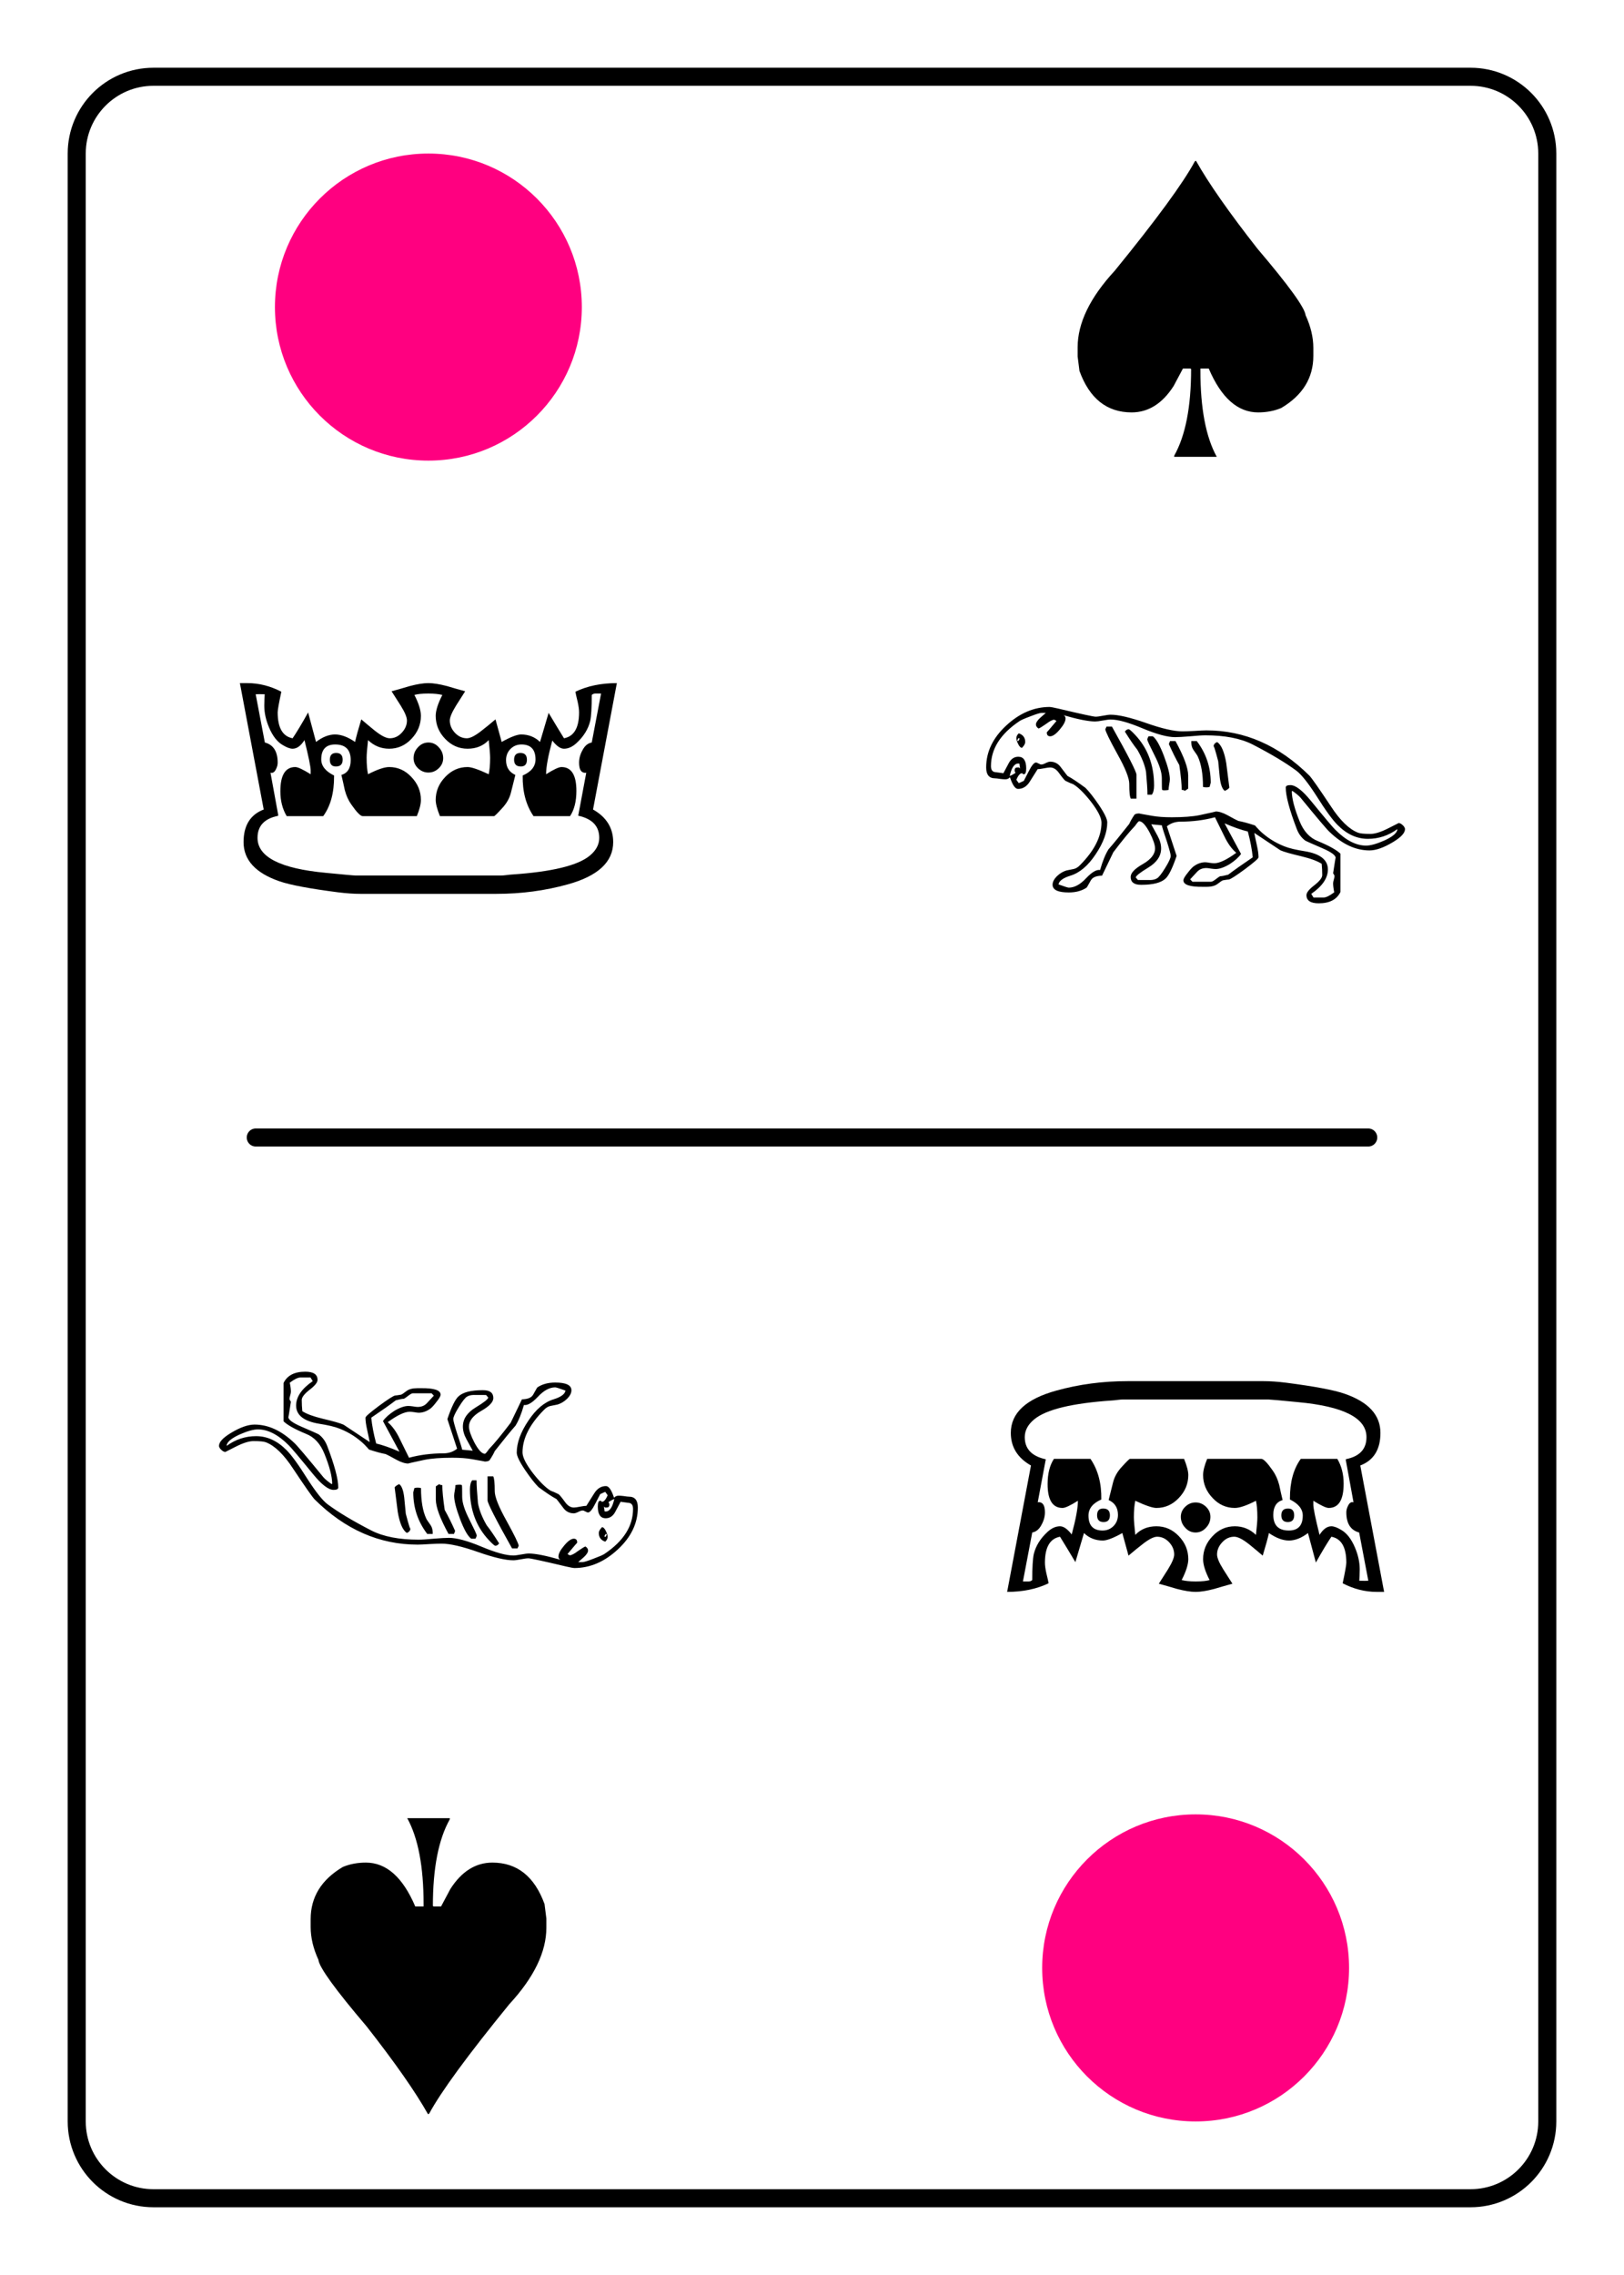 <?xml version="1.0" encoding="UTF-8"?>
<svg xmlns="http://www.w3.org/2000/svg" xmlns:xlink="http://www.w3.org/1999/xlink" width="180pt" height="252pt" viewBox="0 0 180 252" version="1.1">
<defs>
<g>
<symbol overflow="visible" id="glyph0-0">
<path style="stroke:none;" d="M 2.234 7.953 L 2.234 -31.734 L 24.734 -31.734 L 24.734 7.953 Z M 4.766 5.453 L 22.234 5.453 L 22.234 -29.203 L 4.766 -29.203 Z M 4.766 5.453 "/>
</symbol>
<symbol overflow="visible" id="glyph0-1">
<path style="stroke:none;" d="M 20.219 -32.781 C 21.594 -30.332 23.863 -27.086 27.031 -23.047 C 30.5 -18.973 32.273 -16.52 32.359 -15.688 C 32.93 -14.445 33.219 -13.238 33.219 -12.062 L 33.219 -11.188 C 33.219 -8.738 32.031 -6.812 29.656 -5.406 C 28.883 -5.082 28.031 -4.922 27.094 -4.922 C 24.832 -4.922 23.008 -6.539 21.625 -9.781 L 20.703 -9.781 L 20.703 -9.516 C 20.703 -5.367 21.305 -2.195 22.516 0 L 17.797 0 L 17.797 -0.125 C 19.047 -2.344 19.672 -5.539 19.672 -9.719 L 19.594 -9.781 L 18.766 -9.781 L 17.734 -7.844 C 16.484 -5.895 14.93 -4.922 13.078 -4.922 C 10.336 -4.922 8.41 -6.453 7.297 -9.516 L 7.094 -11.125 L 7.094 -12.125 C 7.094 -14.812 8.461 -17.641 11.203 -20.609 C 15.816 -26.266 18.773 -30.301 20.078 -32.719 L 20.156 -32.781 Z M 20.219 -32.781 "/>
</symbol>
<symbol overflow="visible" id="glyph1-0">
<path style="stroke:none;" d="M 25.688 8.156 L 1.641 8.156 L 1.641 -33.938 L 25.688 -33.938 Z M 24.047 6.516 L 24.047 -32.297 L 3.281 -32.297 L 3.281 6.516 Z M 21.953 -21.281 C 21.953 -17.383 19.375 -14.395 14.219 -12.312 L 13.531 -6.891 L 11.359 -6.891 L 10.406 -13.969 C 14.938 -14.781 17.203 -16.945 17.203 -20.469 C 17.203 -24.332 13.27 -26.266 5.406 -26.266 L 6.109 -29.656 C 16.672 -29.656 21.953 -26.863 21.953 -21.281 Z M 15.828 0.359 C 15.828 1.422 15.492 2.285 14.828 2.953 C 14.16 3.629 13.289 3.969 12.219 3.969 C 11.32 3.969 10.594 3.656 10.031 3.031 C 9.469 2.414 9.188 1.648 9.188 0.734 C 9.188 -0.316 9.531 -1.164 10.219 -1.812 C 10.906 -2.469 11.781 -2.797 12.844 -2.797 C 13.75 -2.797 14.473 -2.5 15.016 -1.906 C 15.555 -1.312 15.828 -0.555 15.828 0.359 Z M 15.828 0.359 "/>
</symbol>
<symbol overflow="visible" id="glyph1-1">
<path style="stroke:none;" d="M 43.594 -25.094 L 40.953 -11.094 C 42.441 -10.25 43.188 -9.047 43.188 -7.484 C 43.188 -5.285 41.504 -3.723 38.141 -2.797 C 35.617 -2.098 32.988 -1.75 30.25 -1.75 L 15.156 -1.75 C 14.445 -1.75 13.625 -1.805 12.688 -1.922 C 9.539 -2.328 7.379 -2.734 6.203 -3.141 C 3.547 -4.055 2.219 -5.504 2.219 -7.484 C 2.219 -9.316 2.961 -10.52 4.453 -11.094 L 1.812 -25.094 L 2.641 -25.094 C 3.93 -25.094 5.188 -24.773 6.406 -24.141 C 6.133 -22.867 6 -22.109 6 -21.859 C 6 -20.148 6.551 -19.191 7.656 -18.984 C 8.113 -19.66 8.688 -20.613 9.375 -21.844 L 10.25 -18.578 C 10.977 -19.129 11.68 -19.406 12.359 -19.406 C 13.035 -19.406 13.773 -19.129 14.578 -18.578 C 14.703 -19.141 14.93 -19.973 15.266 -21.078 C 15.766 -20.648 16.266 -20.234 16.766 -19.828 C 17.473 -19.266 18.023 -18.984 18.422 -18.984 C 18.93 -18.984 19.375 -19.188 19.75 -19.594 C 20.133 -20 20.328 -20.453 20.328 -20.953 C 20.328 -21.316 20.098 -21.863 19.641 -22.594 C 19.305 -23.125 18.969 -23.656 18.625 -24.188 C 19.301 -24.375 19.973 -24.566 20.641 -24.766 C 21.461 -24.984 22.148 -25.094 22.703 -25.094 C 23.242 -25.094 23.93 -24.984 24.766 -24.766 C 25.43 -24.566 26.102 -24.375 26.781 -24.188 C 26.438 -23.656 26.098 -23.125 25.766 -22.594 C 25.305 -21.844 25.078 -21.297 25.078 -20.953 C 25.078 -20.453 25.266 -20 25.641 -19.594 C 26.023 -19.188 26.469 -18.984 26.969 -18.984 C 27.352 -18.984 27.898 -19.266 28.609 -19.828 C 29.129 -20.234 29.641 -20.648 30.141 -21.078 L 30.828 -18.578 C 31.816 -19.129 32.535 -19.406 32.984 -19.406 C 33.805 -19.406 34.504 -19.129 35.078 -18.578 C 35.285 -19.285 35.602 -20.359 36.031 -21.797 C 36.613 -20.816 37.18 -19.879 37.734 -18.984 C 38.848 -19.191 39.406 -20.148 39.406 -21.859 C 39.406 -22.172 39.352 -22.555 39.25 -23.016 C 39.102 -23.617 39.02 -23.992 39 -24.141 C 40.312 -24.773 41.844 -25.094 43.594 -25.094 Z M 41.844 -23.938 L 41.203 -23.938 C 41.047 -23.938 40.914 -23.883 40.812 -23.781 C 40.812 -22.383 40.754 -21.426 40.641 -20.906 C 40.422 -20.008 39.922 -19.195 39.141 -18.469 C 38.68 -18.039 38.211 -17.828 37.734 -17.828 C 37.336 -17.828 36.906 -18.129 36.438 -18.734 C 35.977 -17.035 35.75 -15.789 35.75 -15 C 36.594 -15.531 37.16 -15.797 37.453 -15.797 C 38.555 -15.797 39.109 -14.914 39.109 -13.156 C 39.109 -12 38.875 -11.066 38.406 -10.359 L 34.359 -10.359 C 33.523 -11.578 33.125 -13.078 33.156 -14.859 C 34.102 -15.273 34.578 -15.867 34.578 -16.641 C 34.578 -17.742 34.055 -18.297 33.016 -18.297 C 32.535 -18.297 32.129 -18.129 31.797 -17.797 C 31.473 -17.461 31.312 -17.051 31.312 -16.562 C 31.312 -15.781 31.656 -15.234 32.344 -14.922 C 32.188 -14.273 32.023 -13.629 31.859 -12.984 C 31.703 -12.348 31.375 -11.766 30.875 -11.234 C 30.344 -10.648 30.047 -10.359 29.984 -10.359 L 23.984 -10.359 C 23.672 -11.129 23.516 -11.727 23.516 -12.156 C 23.516 -13.113 23.863 -13.957 24.562 -14.688 C 25.258 -15.426 26.086 -15.797 27.047 -15.797 C 27.473 -15.797 28.254 -15.531 29.391 -15 C 29.492 -15.469 29.547 -16.07 29.547 -16.812 C 29.547 -17.176 29.492 -17.832 29.391 -18.781 C 28.785 -18.145 28.004 -17.828 27.047 -17.828 C 26.086 -17.828 25.258 -18.191 24.562 -18.922 C 23.863 -19.648 23.516 -20.5 23.516 -21.469 C 23.516 -22.051 23.758 -22.82 24.25 -23.781 C 23.883 -23.883 23.367 -23.938 22.703 -23.938 C 21.973 -23.938 21.457 -23.883 21.156 -23.781 C 21.633 -22.852 21.875 -22.082 21.875 -21.469 C 21.875 -20.5 21.523 -19.648 20.828 -18.922 C 20.141 -18.191 19.316 -17.828 18.359 -17.828 C 17.461 -17.828 16.68 -18.145 16.016 -18.781 C 15.91 -17.832 15.859 -17.191 15.859 -16.859 C 15.859 -16.078 15.91 -15.457 16.016 -15 C 17.047 -15.531 17.828 -15.797 18.359 -15.797 C 19.316 -15.797 20.141 -15.426 20.828 -14.688 C 21.523 -13.957 21.875 -13.113 21.875 -12.156 C 21.875 -11.688 21.723 -11.086 21.422 -10.359 L 15.422 -10.359 C 15.18 -10.359 14.758 -10.789 14.156 -11.656 C 13.844 -12.094 13.602 -12.625 13.438 -13.25 C 13.32 -13.812 13.195 -14.367 13.062 -14.922 C 13.75 -15.129 14.094 -15.676 14.094 -16.562 C 14.094 -17.719 13.52 -18.297 12.375 -18.297 C 11.344 -18.297 10.828 -17.742 10.828 -16.641 C 10.828 -15.922 11.301 -15.328 12.25 -14.859 L 12.25 -14.766 C 12.258 -12.941 11.859 -11.473 11.047 -10.359 L 7 -10.359 C 6.531 -11.148 6.297 -12.066 6.297 -13.109 C 6.297 -14.898 6.848 -15.797 7.953 -15.797 C 8.234 -15.797 8.801 -15.531 9.656 -15 L 9.656 -15.438 C 9.656 -15.832 9.426 -16.945 8.969 -18.781 C 8.57 -18.145 8.133 -17.828 7.656 -17.828 C 7.363 -17.828 6.988 -17.969 6.531 -18.25 C 5.938 -18.602 5.441 -19.242 5.047 -20.172 C 4.691 -21.004 4.516 -21.812 4.516 -22.594 C 4.516 -22.738 4.52 -22.953 4.531 -23.234 C 4.551 -23.516 4.562 -23.723 4.562 -23.859 C 4.039 -23.867 3.867 -23.875 4.047 -23.875 C 3.898 -23.875 3.738 -23.867 3.562 -23.859 L 4.578 -18.516 C 5.523 -18.266 6 -17.52 6 -16.281 C 6 -16.031 5.93 -15.781 5.797 -15.531 C 5.641 -15.219 5.441 -15.098 5.203 -15.172 C 5.773 -12.066 6.062 -10.5 6.062 -10.469 C 6.062 -10.426 6.051 -10.398 6.031 -10.391 C 4.52 -10.086 3.766 -9.273 3.766 -7.953 C 3.766 -5.836 6.289 -4.547 11.344 -4.078 C 13.363 -3.879 14.469 -3.781 14.656 -3.781 L 30.734 -3.781 C 30.891 -3.781 31.094 -3.797 31.344 -3.828 C 31.664 -3.867 31.867 -3.891 31.953 -3.891 C 36.398 -4.191 39.281 -4.891 40.594 -5.984 C 41.289 -6.555 41.641 -7.211 41.641 -7.953 C 41.641 -9.254 40.863 -10.07 39.312 -10.406 L 40.203 -15.172 C 40.148 -15.16 40.113 -15.156 40.094 -15.156 C 39.633 -15.156 39.406 -15.531 39.406 -16.281 C 39.406 -16.75 39.531 -17.207 39.781 -17.656 C 40.039 -18.156 40.383 -18.441 40.812 -18.516 Z M 33.625 -16.609 C 33.625 -16.109 33.398 -15.859 32.953 -15.859 C 32.453 -15.859 32.203 -16.109 32.203 -16.609 C 32.203 -17.109 32.438 -17.359 32.906 -17.359 C 33.383 -17.359 33.625 -17.109 33.625 -16.609 Z M 24.344 -16.781 C 24.344 -16.344 24.176 -15.969 23.844 -15.656 C 23.52 -15.344 23.141 -15.188 22.703 -15.188 C 22.273 -15.188 21.895 -15.344 21.562 -15.656 C 21.227 -15.977 21.062 -16.352 21.062 -16.781 C 21.062 -17.238 21.223 -17.641 21.547 -17.984 C 21.867 -18.336 22.254 -18.516 22.703 -18.516 C 23.16 -18.516 23.547 -18.336 23.859 -17.984 C 24.18 -17.641 24.344 -17.238 24.344 -16.781 Z M 13.203 -16.609 C 13.203 -16.109 12.953 -15.859 12.453 -15.859 C 12.004 -15.859 11.781 -16.109 11.781 -16.609 C 11.781 -17.109 12.016 -17.359 12.484 -17.359 C 12.961 -17.359 13.203 -17.109 13.203 -16.609 Z M 13.203 -16.609 "/>
</symbol>
<symbol overflow="visible" id="glyph1-2">
<path style="stroke:none;" d="M 48.234 -8.922 C 48.234 -8.492 47.789 -8.016 46.906 -7.484 C 45.883 -6.867 45.016 -6.562 44.297 -6.562 C 42.773 -6.562 41.305 -7.238 39.891 -8.594 C 39.617 -8.832 38.535 -10.109 36.641 -12.422 C 36.441 -12.641 36.145 -12.883 35.75 -13.156 L 35.688 -13.109 C 35.695 -12.297 35.988 -11.18 36.562 -9.766 C 37.008 -8.672 37.68 -7.945 38.578 -7.594 C 39.816 -7.082 40.648 -6.617 41.078 -6.203 L 41.078 -1.953 C 40.672 -1.117 39.867 -0.703 38.672 -0.703 C 37.766 -0.703 37.312 -1.004 37.312 -1.609 C 37.312 -1.891 37.602 -2.254 38.188 -2.703 C 38.77 -3.16 39.062 -3.535 39.062 -3.828 C 39.062 -4.254 39.039 -4.672 39 -5.078 C 38.539 -5.379 37.797 -5.656 36.766 -5.906 C 35.566 -6.188 34.785 -6.41 34.422 -6.578 C 34.422 -6.578 33.457 -7.219 31.531 -8.5 C 31.562 -8.312 31.656 -7.863 31.812 -7.156 C 31.938 -6.594 32 -6.141 32 -5.797 C 32 -5.672 31.504 -5.238 30.516 -4.5 C 29.523 -3.77 28.926 -3.383 28.719 -3.344 C 28.57 -3.332 28.352 -3.301 28.062 -3.25 C 27.988 -3.238 27.789 -3.109 27.469 -2.859 C 27.195 -2.641 26.789 -2.531 26.25 -2.531 L 25.875 -2.531 C 24.406 -2.508 23.672 -2.75 23.672 -3.25 C 23.672 -3.414 23.844 -3.707 24.188 -4.125 C 24.477 -4.508 24.723 -4.758 24.922 -4.875 C 25.305 -5.125 25.703 -5.25 26.109 -5.25 C 26.211 -5.25 26.375 -5.227 26.594 -5.188 C 26.82 -5.156 26.988 -5.141 27.094 -5.141 C 27.664 -5.141 28.477 -5.523 29.531 -6.297 C 29.02 -6.734 28.57 -7.359 28.188 -8.172 C 27.531 -9.516 27.191 -10.203 27.172 -10.234 C 25.953 -9.91 24.691 -9.75 23.391 -9.75 C 22.785 -9.75 22.27 -9.578 21.844 -9.234 L 22.922 -5.953 C 22.461 -4.598 22.051 -3.758 21.688 -3.438 C 21.195 -2.977 20.297 -2.75 18.984 -2.75 C 18.211 -2.75 17.828 -3.039 17.828 -3.625 C 17.828 -4.062 18.273 -4.535 19.172 -5.047 C 20.078 -5.566 20.531 -6.145 20.531 -6.781 C 20.531 -7.176 20.332 -7.758 19.938 -8.531 C 19.488 -9.375 19.098 -9.797 18.766 -9.797 C 18.703 -9.797 18.551 -9.625 18.312 -9.281 C 17.727 -8.676 16.926 -7.703 15.906 -6.359 C 15.633 -5.785 15.219 -4.922 14.656 -3.766 C 14.008 -3.754 13.594 -3.578 13.406 -3.234 C 13.133 -2.734 12.977 -2.469 12.938 -2.438 C 12.406 -2.082 11.75 -1.906 10.969 -1.906 C 9.77 -1.906 9.172 -2.191 9.172 -2.766 C 9.172 -3.086 9.352 -3.422 9.719 -3.766 C 10.031 -4.047 10.363 -4.238 10.719 -4.344 C 10.988 -4.395 11.25 -4.445 11.5 -4.5 C 11.75 -4.551 11.988 -4.695 12.219 -4.938 C 13.801 -6.531 14.594 -8.098 14.594 -9.641 C 14.594 -10.18 14.195 -10.961 13.406 -11.984 C 12.676 -12.91 12.031 -13.547 11.469 -13.891 C 11.258 -13.961 10.973 -14.086 10.609 -14.266 C 10.492 -14.336 10.242 -14.641 9.859 -15.172 C 9.578 -15.555 9.258 -15.75 8.906 -15.75 C 8.758 -15.75 8.531 -15.719 8.219 -15.656 C 7.906 -15.594 7.672 -15.562 7.516 -15.562 C 7.234 -15.113 6.941 -14.648 6.641 -14.172 C 6.305 -13.641 5.875 -13.375 5.344 -13.375 C 5.031 -13.375 4.734 -13.801 4.453 -14.656 C 4.43 -14.645 4.414 -14.633 4.406 -14.625 C 4.289 -14.5 4.129 -14.438 3.922 -14.438 C 3.785 -14.438 3.594 -14.453 3.344 -14.484 C 3.102 -14.523 2.922 -14.547 2.797 -14.547 C 2.141 -14.547 1.812 -14.945 1.812 -15.75 C 1.812 -17.477 2.551 -19.023 4.031 -20.391 C 5.508 -21.766 7.117 -22.453 8.859 -22.453 C 8.961 -22.453 9.266 -22.395 9.766 -22.281 C 12.316 -21.676 13.707 -21.375 13.938 -21.375 C 14.125 -21.375 14.398 -21.41 14.766 -21.484 C 15.141 -21.555 15.422 -21.594 15.609 -21.594 C 16.484 -21.594 17.797 -21.285 19.547 -20.672 C 21.297 -20.055 22.633 -19.75 23.562 -19.75 C 23.863 -19.75 24.305 -19.766 24.891 -19.797 C 25.484 -19.836 25.926 -19.859 26.219 -19.859 C 30.457 -19.859 34.258 -18.191 37.625 -14.859 C 37.875 -14.609 38.672 -13.473 40.016 -11.453 C 41.035 -9.891 42.035 -8.914 43.016 -8.531 C 43.234 -8.438 43.695 -8.391 44.406 -8.391 C 44.895 -8.391 45.535 -8.586 46.328 -8.984 C 47.129 -9.391 47.531 -9.594 47.531 -9.594 C 47.664 -9.594 47.816 -9.516 47.984 -9.359 C 48.148 -9.203 48.234 -9.055 48.234 -8.922 Z M 47.391 -8.922 C 46.398 -8.203 45.312 -7.844 44.125 -7.844 C 42.895 -7.844 41.77 -8.359 40.75 -9.391 C 40.188 -9.953 39.406 -11.031 38.406 -12.625 C 37.5 -14.031 36.77 -14.945 36.219 -15.375 C 35.031 -16.258 33.406 -17.234 31.344 -18.297 C 30.008 -18.973 28.266 -19.312 26.109 -19.312 C 25.742 -19.312 25.18 -19.273 24.422 -19.203 C 23.672 -19.141 23.113 -19.109 22.75 -19.109 C 21.906 -19.109 20.707 -19.43 19.156 -20.078 C 17.602 -20.734 16.422 -21.062 15.609 -21.062 C 15.422 -21.062 15.133 -21.023 14.75 -20.953 C 14.363 -20.879 14.078 -20.844 13.891 -20.844 C 13.16 -20.844 11.984 -21.078 10.359 -21.547 C 10.523 -21.492 10.609 -21.367 10.609 -21.172 C 10.609 -20.859 10.395 -20.453 9.969 -19.953 C 9.551 -19.453 9.195 -19.203 8.906 -19.203 C 8.656 -19.203 8.531 -19.348 8.531 -19.641 C 8.531 -19.629 8.891 -20.051 9.609 -20.906 L 9.344 -21.047 C 9.125 -21.016 8.836 -20.863 8.484 -20.594 C 8.066 -20.301 7.781 -20.125 7.625 -20.062 C 7.426 -20.188 7.328 -20.336 7.328 -20.516 C 7.328 -20.703 7.469 -20.93 7.75 -21.203 C 7.969 -21.398 8.191 -21.598 8.422 -21.797 L 7.953 -21.797 C 7.785 -21.797 7.379 -21.672 6.734 -21.422 C 6.086 -21.18 5.68 -21.004 5.516 -20.891 C 3.398 -19.473 2.344 -17.812 2.344 -15.906 C 2.344 -15.488 2.5 -15.266 2.812 -15.234 C 3.406 -15.16 3.707 -15.117 3.719 -15.109 C 3.926 -15.504 4.133 -15.895 4.344 -16.281 C 4.594 -16.719 4.938 -16.938 5.375 -16.938 C 5.957 -16.938 6.25 -16.504 6.25 -15.641 C 6.25 -15.211 6.16 -15 5.984 -15 C 5.961 -15 5.926 -15.004 5.875 -15.016 C 5.875 -15.078 5.836 -15.109 5.766 -15.109 C 5.566 -15.109 5.363 -14.867 5.156 -14.391 L 5.422 -14.016 C 5.555 -14.066 5.742 -14.148 5.984 -14.266 C 6.16 -14.617 6.336 -14.961 6.516 -15.297 C 6.848 -15.961 7.117 -16.297 7.328 -16.297 C 7.398 -16.297 7.5 -16.258 7.625 -16.188 C 7.75 -16.113 7.848 -16.078 7.922 -16.078 C 8.047 -16.078 8.207 -16.129 8.406 -16.234 C 8.613 -16.336 8.781 -16.391 8.906 -16.391 C 9.406 -16.391 9.801 -16.18 10.094 -15.766 C 10.551 -15.16 10.797 -14.844 10.828 -14.812 C 11.305 -14.562 11.973 -14.117 12.828 -13.484 C 13.223 -13.086 13.703 -12.477 14.266 -11.656 C 14.91 -10.707 15.234 -10.047 15.234 -9.672 C 15.234 -8.586 14.805 -7.41 13.953 -6.141 C 13.109 -4.867 12.176 -4.078 11.156 -3.766 C 10.344 -3.516 9.898 -3.191 9.828 -2.797 C 10.492 -2.555 10.875 -2.438 10.969 -2.438 C 11.602 -2.438 12.25 -2.789 12.906 -3.5 C 13.539 -4.164 14.051 -4.461 14.438 -4.391 C 14.719 -5.379 15.031 -6.145 15.375 -6.688 C 15.906 -7.289 16.672 -8.227 17.672 -9.5 C 17.785 -9.77 17.977 -10.109 18.25 -10.516 C 18.344 -10.609 18.523 -10.656 18.797 -10.656 C 18.723 -10.656 19.195 -10.566 20.219 -10.391 C 20.812 -10.285 21.531 -10.234 22.375 -10.234 C 23.664 -10.234 24.695 -10.312 25.469 -10.469 C 26.727 -10.738 27.32 -10.875 27.25 -10.875 C 27.613 -10.875 28.047 -10.738 28.547 -10.469 C 29.223 -10.094 29.629 -9.879 29.766 -9.828 C 30.234 -9.742 30.848 -9.578 31.609 -9.328 C 31.723 -9.191 31.898 -9 32.141 -8.75 C 32.922 -8 33.828 -7.422 34.859 -7.016 C 35.379 -6.805 36.141 -6.625 37.141 -6.469 C 38.836 -6.188 39.688 -5.516 39.688 -4.453 C 39.688 -3.492 39.07 -2.594 37.844 -1.75 L 38.094 -1.344 L 39.203 -1.344 C 39.484 -1.344 39.879 -1.535 40.391 -1.922 C 40.305 -2.336 40.266 -2.672 40.266 -2.922 C 40.266 -3.016 40.289 -3.148 40.344 -3.328 C 40.395 -3.504 40.422 -3.633 40.422 -3.719 C 40.422 -3.781 40.367 -3.883 40.266 -4.031 C 40.453 -5.258 40.547 -5.828 40.547 -5.734 C 40.547 -6.023 40.062 -6.379 39.094 -6.797 C 37.863 -7.328 37.227 -7.609 37.188 -7.641 C 36.77 -7.953 36.457 -8.375 36.25 -8.906 C 35.426 -11.062 35.016 -12.602 35.016 -13.531 C 35.016 -13.707 35.188 -13.797 35.531 -13.797 C 36.102 -13.797 36.863 -13.211 37.812 -12.047 C 39.414 -10.086 40.316 -9.02 40.516 -8.844 C 41.68 -7.676 42.816 -7.094 43.922 -7.094 C 44.41 -7.094 45.082 -7.281 45.938 -7.656 C 46.895 -8.094 47.379 -8.516 47.391 -8.922 Z M 31.359 -5.797 C 31.273 -6.66 31.094 -7.613 30.812 -8.656 C 30.082 -8.832 29.223 -9.133 28.234 -9.562 L 30.062 -6.172 C 29.801 -5.797 29.383 -5.422 28.812 -5.047 C 28.195 -4.68 27.676 -4.5 27.25 -4.5 C 27.125 -4.5 26.953 -4.516 26.734 -4.547 C 26.516 -4.586 26.344 -4.609 26.219 -4.609 C 25.789 -4.609 25.445 -4.469 25.188 -4.188 C 24.938 -3.914 24.68 -3.641 24.422 -3.359 L 24.672 -3.094 L 26.75 -3.094 C 26.852 -3.094 27.023 -3.188 27.266 -3.375 C 27.504 -3.562 27.664 -3.672 27.75 -3.703 C 27.957 -3.711 28.254 -3.77 28.641 -3.875 C 29.234 -4.332 30.141 -4.973 31.359 -5.797 Z M 22.266 -5.953 C 22.266 -6.129 22.125 -6.66 21.844 -7.547 C 21.508 -8.535 21.32 -9.133 21.281 -9.344 C 21.02 -9.375 20.629 -9.41 20.109 -9.453 C 20.348 -9.023 20.582 -8.598 20.812 -8.172 C 21.07 -7.703 21.203 -7.238 21.203 -6.781 C 21.203 -5.945 20.734 -5.242 19.797 -4.672 C 18.867 -4.109 18.398 -3.738 18.391 -3.562 L 18.625 -3.297 C 18.539 -3.285 18.992 -3.281 19.984 -3.281 C 20.285 -3.281 20.539 -3.344 20.75 -3.469 C 20.957 -3.594 21.258 -3.977 21.656 -4.625 C 22.062 -5.281 22.266 -5.723 22.266 -5.953 Z M 5.578 -15.641 C 5.547 -15.754 5.52 -15.93 5.5 -16.172 C 5.469 -16.18 5.426 -16.188 5.375 -16.188 C 4.938 -16.188 4.617 -15.723 4.422 -14.797 C 4.578 -14.859 4.797 -14.977 5.078 -15.156 C 5.004 -15.227 4.969 -15.32 4.969 -15.438 C 4.969 -15.645 5.066 -15.75 5.266 -15.75 L 5.453 -15.75 C 5.484 -15.727 5.523 -15.691 5.578 -15.641 Z M 28.766 -13.516 C 28.68 -13.391 28.516 -13.27 28.266 -13.156 C 27.984 -13.344 27.797 -13.844 27.703 -14.656 C 27.648 -15.25 27.594 -15.844 27.531 -16.438 C 27.188 -17.75 27.016 -18.281 27.016 -18.031 C 27.016 -18.289 27.148 -18.469 27.422 -18.562 C 27.879 -18.25 28.211 -17.473 28.422 -16.234 C 28.535 -15.316 28.648 -14.41 28.766 -13.516 Z M 26.703 -14.062 C 26.703 -14.062 26.66 -13.906 26.578 -13.594 C 26.547 -13.594 26.492 -13.582 26.422 -13.562 C 26.348 -13.551 26.289 -13.547 26.25 -13.547 C 26.082 -13.547 25.945 -13.562 25.844 -13.594 C 25.844 -15.031 25.648 -16.156 25.266 -16.969 C 25.242 -17.039 25.082 -17.285 24.781 -17.703 C 24.625 -17.93 24.547 -18.219 24.547 -18.562 L 24.547 -18.672 L 25.156 -18.672 C 26.188 -17.316 26.703 -15.781 26.703 -14.062 Z M 24.203 -13.406 L 23.828 -13.156 C 23.742 -13.238 23.629 -13.273 23.484 -13.266 C 23.484 -13.891 23.395 -14.805 23.219 -16.016 C 22.844 -16.68 22.457 -17.457 22.062 -18.344 L 22.188 -18.672 L 22.797 -18.672 C 23.734 -16.961 24.203 -15.691 24.203 -14.859 Z M 22.172 -14.438 C 22.172 -14.301 22.145 -14.102 22.094 -13.844 C 22.051 -13.594 22.031 -13.398 22.031 -13.266 C 21.988 -13.266 21.914 -13.254 21.812 -13.234 C 21.707 -13.223 21.629 -13.219 21.578 -13.219 C 21.473 -13.219 21.383 -13.234 21.312 -13.266 C 21.289 -13.328 21.281 -13.766 21.281 -14.578 C 21.281 -15.211 21.008 -16.055 20.469 -17.109 C 19.938 -18.16 19.672 -18.734 19.672 -18.828 C 19.672 -18.91 19.691 -18.984 19.734 -19.047 C 19.773 -19.117 19.797 -19.172 19.797 -19.203 L 20.281 -19.203 C 20.664 -18.922 21.082 -18.18 21.531 -16.984 C 21.957 -15.848 22.172 -15 22.172 -14.438 Z M 20.422 -13.75 C 20.422 -13.281 20.336 -12.941 20.172 -12.734 L 19.688 -12.734 C 19.688 -13.297 19.633 -14.141 19.531 -15.266 C 19.395 -16.023 19.07 -16.844 18.562 -17.719 C 18.219 -18.145 17.758 -18.812 17.188 -19.719 C 17.301 -19.895 17.441 -19.984 17.609 -19.984 C 17.691 -19.984 17.91 -19.797 18.266 -19.422 C 19.703 -17.93 20.422 -16.039 20.422 -13.75 Z M 18.469 -12.297 L 17.844 -12.297 C 17.727 -12.484 17.672 -13.031 17.672 -13.938 C 17.672 -14.57 17.234 -15.672 16.359 -17.234 C 15.492 -18.805 15.047 -19.723 15.016 -19.984 L 15.156 -20.281 L 15.75 -20.281 C 17.562 -17.051 18.469 -15.273 18.469 -14.953 Z M 6.141 -18.562 C 6.141 -18.383 6.02 -18.172 5.781 -17.922 C 5.633 -17.93 5.492 -18.07 5.359 -18.344 C 5.223 -18.625 5.156 -18.844 5.156 -19 C 5.156 -19.176 5.242 -19.352 5.422 -19.531 C 5.898 -19.375 6.141 -19.051 6.141 -18.562 Z M 5.531 -18.953 L 5.375 -19 L 5.25 -18.734 L 5.375 -18.672 Z M 5.531 -18.953 "/>
</symbol>
<symbol overflow="visible" id="glyph2-0">
<path style="stroke:none;" d="M -2.234 -7.953 L -2.234 31.734 L -24.734 31.734 L -24.734 -7.953 Z M -4.766 -5.453 L -22.234 -5.453 L -22.234 29.203 L -4.766 29.203 Z M -4.766 -5.453 "/>
</symbol>
<symbol overflow="visible" id="glyph2-1">
<path style="stroke:none;" d="M -20.219 32.781 C -21.594 30.332 -23.863 27.086 -27.031 23.047 C -30.5 18.973 -32.273 16.52 -32.359 15.688 C -32.93 14.445 -33.219 13.238 -33.219 12.062 L -33.219 11.188 C -33.219 8.738 -32.031 6.812 -29.656 5.406 C -28.883 5.082 -28.031 4.922 -27.094 4.922 C -24.832 4.922 -23.008 6.539 -21.625 9.781 L -20.703 9.781 L -20.703 9.516 C -20.703 5.367 -21.305 2.195 -22.516 0 L -17.797 0 L -17.797 0.125 C -19.047 2.344 -19.672 5.539 -19.672 9.719 L -19.594 9.781 L -18.766 9.781 L -17.734 7.844 C -16.484 5.895 -14.93 4.922 -13.078 4.922 C -10.336 4.922 -8.41 6.453 -7.297 9.516 L -7.094 11.125 L -7.094 12.125 C -7.094 14.812 -8.461 17.641 -11.203 20.609 C -15.816 26.266 -18.773 30.301 -20.078 32.719 L -20.156 32.781 Z M -20.219 32.781 "/>
</symbol>
<symbol overflow="visible" id="glyph3-0">
<path style="stroke:none;" d="M -25.688 -8.156 L -1.641 -8.156 L -1.641 33.938 L -25.688 33.938 Z M -24.047 -6.516 L -24.047 32.297 L -3.281 32.297 L -3.281 -6.516 Z M -21.953 21.281 C -21.953 17.383 -19.375 14.395 -14.219 12.312 L -13.531 6.891 L -11.359 6.891 L -10.406 13.969 C -14.938 14.781 -17.203 16.945 -17.203 20.469 C -17.203 24.332 -13.27 26.266 -5.406 26.266 L -6.109 29.656 C -16.672 29.656 -21.953 26.863 -21.953 21.281 Z M -15.828 -0.359 C -15.828 -1.422 -15.492 -2.285 -14.828 -2.953 C -14.16 -3.629 -13.289 -3.969 -12.219 -3.969 C -11.32 -3.969 -10.594 -3.656 -10.031 -3.031 C -9.469 -2.414 -9.188 -1.648 -9.188 -0.734 C -9.188 0.316 -9.531 1.164 -10.219 1.812 C -10.906 2.469 -11.781 2.797 -12.844 2.797 C -13.75 2.797 -14.473 2.5 -15.016 1.906 C -15.555 1.312 -15.828 0.555 -15.828 -0.359 Z M -15.828 -0.359 "/>
</symbol>
<symbol overflow="visible" id="glyph3-1">
<path style="stroke:none;" d="M -43.594 25.094 L -40.953 11.094 C -42.441 10.25 -43.188 9.047 -43.188 7.484 C -43.188 5.285 -41.504 3.723 -38.141 2.797 C -35.617 2.098 -32.988 1.75 -30.25 1.75 L -15.156 1.75 C -14.445 1.75 -13.625 1.805 -12.688 1.922 C -9.539 2.328 -7.379 2.734 -6.203 3.141 C -3.547 4.055 -2.219 5.504 -2.219 7.484 C -2.219 9.316 -2.961 10.52 -4.453 11.094 L -1.812 25.094 L -2.641 25.094 C -3.93 25.094 -5.188 24.773 -6.406 24.141 C -6.133 22.867 -6 22.109 -6 21.859 C -6 20.148 -6.551 19.191 -7.656 18.984 C -8.113 19.66 -8.688 20.613 -9.375 21.844 L -10.25 18.578 C -10.977 19.129 -11.68 19.406 -12.359 19.406 C -13.035 19.406 -13.773 19.129 -14.578 18.578 C -14.703 19.141 -14.93 19.973 -15.266 21.078 C -15.766 20.648 -16.266 20.234 -16.766 19.828 C -17.473 19.266 -18.023 18.984 -18.422 18.984 C -18.93 18.984 -19.375 19.188 -19.75 19.594 C -20.133 20 -20.328 20.453 -20.328 20.953 C -20.328 21.316 -20.098 21.863 -19.641 22.594 C -19.305 23.125 -18.969 23.656 -18.625 24.188 C -19.301 24.375 -19.973 24.566 -20.641 24.766 C -21.461 24.984 -22.148 25.094 -22.703 25.094 C -23.242 25.094 -23.93 24.984 -24.766 24.766 C -25.43 24.566 -26.102 24.375 -26.781 24.188 C -26.438 23.656 -26.098 23.125 -25.766 22.594 C -25.305 21.844 -25.078 21.297 -25.078 20.953 C -25.078 20.453 -25.266 20 -25.641 19.594 C -26.023 19.188 -26.469 18.984 -26.969 18.984 C -27.352 18.984 -27.898 19.266 -28.609 19.828 C -29.129 20.234 -29.641 20.648 -30.141 21.078 L -30.828 18.578 C -31.816 19.129 -32.535 19.406 -32.984 19.406 C -33.805 19.406 -34.504 19.129 -35.078 18.578 C -35.285 19.285 -35.602 20.359 -36.031 21.797 C -36.613 20.816 -37.18 19.879 -37.734 18.984 C -38.848 19.191 -39.406 20.148 -39.406 21.859 C -39.406 22.172 -39.352 22.555 -39.25 23.016 C -39.102 23.617 -39.02 23.992 -39 24.141 C -40.312 24.773 -41.844 25.094 -43.594 25.094 Z M -41.844 23.938 L -41.203 23.938 C -41.047 23.938 -40.914 23.883 -40.812 23.781 C -40.812 22.383 -40.754 21.426 -40.641 20.906 C -40.422 20.008 -39.922 19.195 -39.141 18.469 C -38.68 18.039 -38.211 17.828 -37.734 17.828 C -37.336 17.828 -36.906 18.129 -36.438 18.734 C -35.977 17.035 -35.75 15.789 -35.75 15 C -36.594 15.531 -37.16 15.797 -37.453 15.797 C -38.555 15.797 -39.109 14.914 -39.109 13.156 C -39.109 12 -38.875 11.066 -38.406 10.359 L -34.359 10.359 C -33.523 11.578 -33.125 13.078 -33.156 14.859 C -34.102 15.273 -34.578 15.867 -34.578 16.641 C -34.578 17.742 -34.055 18.297 -33.016 18.297 C -32.535 18.297 -32.129 18.129 -31.797 17.797 C -31.473 17.461 -31.312 17.051 -31.312 16.562 C -31.312 15.781 -31.656 15.234 -32.344 14.922 C -32.188 14.273 -32.023 13.629 -31.859 12.984 C -31.703 12.348 -31.375 11.766 -30.875 11.234 C -30.344 10.648 -30.047 10.359 -29.984 10.359 L -23.984 10.359 C -23.672 11.129 -23.516 11.727 -23.516 12.156 C -23.516 13.113 -23.863 13.957 -24.562 14.688 C -25.258 15.426 -26.086 15.797 -27.047 15.797 C -27.473 15.797 -28.254 15.531 -29.391 15 C -29.492 15.469 -29.547 16.07 -29.547 16.812 C -29.547 17.176 -29.492 17.832 -29.391 18.781 C -28.785 18.145 -28.004 17.828 -27.047 17.828 C -26.086 17.828 -25.258 18.191 -24.562 18.922 C -23.863 19.648 -23.516 20.5 -23.516 21.469 C -23.516 22.051 -23.758 22.82 -24.25 23.781 C -23.883 23.883 -23.367 23.938 -22.703 23.938 C -21.973 23.938 -21.457 23.883 -21.156 23.781 C -21.633 22.852 -21.875 22.082 -21.875 21.469 C -21.875 20.5 -21.523 19.648 -20.828 18.922 C -20.141 18.191 -19.316 17.828 -18.359 17.828 C -17.461 17.828 -16.68 18.145 -16.016 18.781 C -15.91 17.832 -15.859 17.191 -15.859 16.859 C -15.859 16.078 -15.91 15.457 -16.016 15 C -17.047 15.531 -17.828 15.797 -18.359 15.797 C -19.316 15.797 -20.141 15.426 -20.828 14.688 C -21.523 13.957 -21.875 13.113 -21.875 12.156 C -21.875 11.688 -21.723 11.086 -21.422 10.359 L -15.422 10.359 C -15.18 10.359 -14.758 10.789 -14.156 11.656 C -13.844 12.094 -13.602 12.625 -13.438 13.25 C -13.32 13.812 -13.195 14.367 -13.062 14.922 C -13.75 15.129 -14.094 15.676 -14.094 16.562 C -14.094 17.719 -13.52 18.297 -12.375 18.297 C -11.344 18.297 -10.828 17.742 -10.828 16.641 C -10.828 15.922 -11.301 15.328 -12.25 14.859 L -12.25 14.766 C -12.258 12.941 -11.859 11.473 -11.047 10.359 L -7 10.359 C -6.531 11.148 -6.297 12.066 -6.297 13.109 C -6.297 14.898 -6.848 15.797 -7.953 15.797 C -8.234 15.797 -8.801 15.531 -9.656 15 L -9.656 15.438 C -9.656 15.832 -9.426 16.945 -8.969 18.781 C -8.57 18.145 -8.133 17.828 -7.656 17.828 C -7.363 17.828 -6.988 17.969 -6.531 18.25 C -5.938 18.602 -5.441 19.242 -5.047 20.172 C -4.691 21.004 -4.516 21.812 -4.516 22.594 C -4.516 22.738 -4.52 22.953 -4.531 23.234 C -4.551 23.516 -4.562 23.723 -4.562 23.859 C -4.039 23.867 -3.867 23.875 -4.047 23.875 C -3.898 23.875 -3.738 23.867 -3.562 23.859 L -4.578 18.516 C -5.523 18.266 -6 17.52 -6 16.281 C -6 16.031 -5.93 15.781 -5.797 15.531 C -5.641 15.219 -5.441 15.098 -5.203 15.172 C -5.773 12.066 -6.062 10.5 -6.062 10.469 C -6.062 10.426 -6.051 10.398 -6.031 10.391 C -4.52 10.086 -3.766 9.273 -3.766 7.953 C -3.766 5.836 -6.289 4.547 -11.344 4.078 C -13.363 3.879 -14.469 3.781 -14.656 3.781 L -30.734 3.781 C -30.891 3.781 -31.094 3.797 -31.344 3.828 C -31.664 3.867 -31.867 3.891 -31.953 3.891 C -36.398 4.191 -39.281 4.891 -40.594 5.984 C -41.289 6.555 -41.641 7.211 -41.641 7.953 C -41.641 9.254 -40.863 10.07 -39.312 10.406 L -40.203 15.172 C -40.148 15.16 -40.113 15.156 -40.094 15.156 C -39.633 15.156 -39.406 15.531 -39.406 16.281 C -39.406 16.75 -39.531 17.207 -39.781 17.656 C -40.039 18.156 -40.383 18.441 -40.812 18.516 Z M -33.625 16.609 C -33.625 16.109 -33.398 15.859 -32.953 15.859 C -32.453 15.859 -32.203 16.109 -32.203 16.609 C -32.203 17.109 -32.438 17.359 -32.906 17.359 C -33.383 17.359 -33.625 17.109 -33.625 16.609 Z M -24.344 16.781 C -24.344 16.344 -24.176 15.969 -23.844 15.656 C -23.52 15.344 -23.141 15.188 -22.703 15.188 C -22.273 15.188 -21.895 15.344 -21.562 15.656 C -21.227 15.977 -21.062 16.352 -21.062 16.781 C -21.062 17.238 -21.223 17.641 -21.547 17.984 C -21.867 18.336 -22.254 18.516 -22.703 18.516 C -23.16 18.516 -23.547 18.336 -23.859 17.984 C -24.18 17.641 -24.344 17.238 -24.344 16.781 Z M -13.203 16.609 C -13.203 16.109 -12.953 15.859 -12.453 15.859 C -12.004 15.859 -11.781 16.109 -11.781 16.609 C -11.781 17.109 -12.016 17.359 -12.484 17.359 C -12.961 17.359 -13.203 17.109 -13.203 16.609 Z M -13.203 16.609 "/>
</symbol>
<symbol overflow="visible" id="glyph3-2">
<path style="stroke:none;" d="M -48.234 8.922 C -48.234 8.492 -47.789 8.016 -46.906 7.484 C -45.883 6.867 -45.016 6.562 -44.297 6.562 C -42.773 6.562 -41.305 7.238 -39.891 8.594 C -39.617 8.832 -38.535 10.109 -36.641 12.422 C -36.441 12.641 -36.145 12.883 -35.75 13.156 L -35.688 13.109 C -35.695 12.297 -35.988 11.18 -36.562 9.766 C -37.008 8.672 -37.68 7.945 -38.578 7.594 C -39.816 7.082 -40.648 6.617 -41.078 6.203 L -41.078 1.953 C -40.672 1.117 -39.867 0.703 -38.672 0.703 C -37.766 0.703 -37.312 1.004 -37.312 1.609 C -37.312 1.891 -37.602 2.254 -38.188 2.703 C -38.77 3.16 -39.062 3.535 -39.062 3.828 C -39.062 4.254 -39.039 4.672 -39 5.078 C -38.539 5.379 -37.797 5.656 -36.766 5.906 C -35.566 6.188 -34.785 6.41 -34.422 6.578 C -34.422 6.578 -33.457 7.219 -31.531 8.5 C -31.562 8.312 -31.656 7.863 -31.812 7.156 C -31.938 6.594 -32 6.141 -32 5.797 C -32 5.672 -31.504 5.238 -30.516 4.5 C -29.523 3.77 -28.926 3.383 -28.719 3.344 C -28.57 3.332 -28.352 3.301 -28.062 3.25 C -27.988 3.238 -27.789 3.109 -27.469 2.859 C -27.195 2.641 -26.789 2.531 -26.25 2.531 L -25.875 2.531 C -24.406 2.508 -23.672 2.75 -23.672 3.25 C -23.672 3.414 -23.844 3.707 -24.188 4.125 C -24.477 4.508 -24.723 4.758 -24.922 4.875 C -25.305 5.125 -25.703 5.25 -26.109 5.25 C -26.211 5.25 -26.375 5.227 -26.594 5.188 C -26.82 5.156 -26.988 5.141 -27.094 5.141 C -27.664 5.141 -28.477 5.523 -29.531 6.297 C -29.02 6.734 -28.57 7.359 -28.188 8.172 C -27.531 9.516 -27.191 10.203 -27.172 10.234 C -25.953 9.91 -24.691 9.75 -23.391 9.75 C -22.785 9.75 -22.27 9.578 -21.844 9.234 L -22.922 5.953 C -22.461 4.598 -22.051 3.758 -21.688 3.438 C -21.195 2.977 -20.297 2.75 -18.984 2.75 C -18.211 2.75 -17.828 3.039 -17.828 3.625 C -17.828 4.062 -18.273 4.535 -19.172 5.047 C -20.078 5.566 -20.531 6.145 -20.531 6.781 C -20.531 7.176 -20.332 7.758 -19.938 8.531 C -19.488 9.375 -19.098 9.797 -18.766 9.797 C -18.703 9.797 -18.551 9.625 -18.312 9.281 C -17.727 8.676 -16.926 7.703 -15.906 6.359 C -15.633 5.785 -15.219 4.922 -14.656 3.766 C -14.008 3.754 -13.594 3.578 -13.406 3.234 C -13.133 2.734 -12.977 2.469 -12.938 2.438 C -12.406 2.082 -11.75 1.906 -10.969 1.906 C -9.77 1.906 -9.172 2.191 -9.172 2.766 C -9.172 3.086 -9.352 3.422 -9.719 3.766 C -10.031 4.047 -10.363 4.238 -10.719 4.344 C -10.988 4.395 -11.25 4.445 -11.5 4.5 C -11.75 4.551 -11.988 4.695 -12.219 4.938 C -13.801 6.531 -14.594 8.098 -14.594 9.641 C -14.594 10.18 -14.195 10.961 -13.406 11.984 C -12.676 12.91 -12.031 13.547 -11.469 13.891 C -11.258 13.961 -10.973 14.086 -10.609 14.266 C -10.492 14.336 -10.242 14.641 -9.859 15.172 C -9.578 15.555 -9.258 15.75 -8.906 15.75 C -8.758 15.75 -8.531 15.719 -8.219 15.656 C -7.906 15.594 -7.672 15.562 -7.516 15.562 C -7.234 15.113 -6.941 14.648 -6.641 14.172 C -6.305 13.641 -5.875 13.375 -5.344 13.375 C -5.031 13.375 -4.734 13.801 -4.453 14.656 C -4.43 14.645 -4.414 14.633 -4.406 14.625 C -4.289 14.5 -4.129 14.438 -3.922 14.438 C -3.785 14.438 -3.594 14.453 -3.344 14.484 C -3.102 14.523 -2.922 14.547 -2.797 14.547 C -2.141 14.547 -1.812 14.945 -1.812 15.75 C -1.812 17.477 -2.551 19.023 -4.031 20.391 C -5.508 21.766 -7.117 22.453 -8.859 22.453 C -8.961 22.453 -9.266 22.395 -9.766 22.281 C -12.316 21.676 -13.707 21.375 -13.938 21.375 C -14.125 21.375 -14.398 21.41 -14.766 21.484 C -15.141 21.555 -15.422 21.594 -15.609 21.594 C -16.484 21.594 -17.797 21.285 -19.547 20.672 C -21.297 20.055 -22.633 19.75 -23.562 19.75 C -23.863 19.75 -24.305 19.766 -24.891 19.797 C -25.484 19.836 -25.926 19.859 -26.219 19.859 C -30.457 19.859 -34.258 18.191 -37.625 14.859 C -37.875 14.609 -38.672 13.473 -40.016 11.453 C -41.035 9.891 -42.035 8.914 -43.016 8.531 C -43.234 8.438 -43.695 8.391 -44.406 8.391 C -44.895 8.391 -45.535 8.586 -46.328 8.984 C -47.129 9.391 -47.531 9.594 -47.531 9.594 C -47.664 9.594 -47.816 9.516 -47.984 9.359 C -48.148 9.203 -48.234 9.055 -48.234 8.922 Z M -47.391 8.922 C -46.398 8.203 -45.312 7.844 -44.125 7.844 C -42.895 7.844 -41.77 8.359 -40.75 9.391 C -40.188 9.953 -39.406 11.031 -38.406 12.625 C -37.5 14.031 -36.77 14.945 -36.219 15.375 C -35.031 16.258 -33.406 17.234 -31.344 18.297 C -30.008 18.973 -28.266 19.312 -26.109 19.312 C -25.742 19.312 -25.18 19.273 -24.422 19.203 C -23.672 19.141 -23.113 19.109 -22.75 19.109 C -21.906 19.109 -20.707 19.43 -19.156 20.078 C -17.602 20.734 -16.422 21.062 -15.609 21.062 C -15.422 21.062 -15.133 21.023 -14.75 20.953 C -14.363 20.879 -14.078 20.844 -13.891 20.844 C -13.16 20.844 -11.984 21.078 -10.359 21.547 C -10.523 21.492 -10.609 21.367 -10.609 21.172 C -10.609 20.859 -10.395 20.453 -9.969 19.953 C -9.551 19.453 -9.195 19.203 -8.906 19.203 C -8.656 19.203 -8.531 19.348 -8.531 19.641 C -8.531 19.629 -8.891 20.051 -9.609 20.906 L -9.344 21.047 C -9.125 21.016 -8.836 20.863 -8.484 20.594 C -8.066 20.301 -7.781 20.125 -7.625 20.062 C -7.426 20.188 -7.328 20.336 -7.328 20.516 C -7.328 20.703 -7.469 20.93 -7.75 21.203 C -7.969 21.398 -8.191 21.598 -8.422 21.797 L -7.953 21.797 C -7.785 21.797 -7.379 21.672 -6.734 21.422 C -6.086 21.18 -5.68 21.004 -5.516 20.891 C -3.398 19.473 -2.344 17.812 -2.344 15.906 C -2.344 15.488 -2.5 15.266 -2.812 15.234 C -3.406 15.16 -3.707 15.117 -3.719 15.109 C -3.926 15.504 -4.133 15.895 -4.344 16.281 C -4.594 16.719 -4.938 16.938 -5.375 16.938 C -5.957 16.938 -6.25 16.504 -6.25 15.641 C -6.25 15.211 -6.16 15 -5.984 15 C -5.961 15 -5.926 15.004 -5.875 15.016 C -5.875 15.078 -5.836 15.109 -5.766 15.109 C -5.566 15.109 -5.363 14.867 -5.156 14.391 L -5.422 14.016 C -5.555 14.066 -5.742 14.148 -5.984 14.266 C -6.16 14.617 -6.336 14.961 -6.516 15.297 C -6.848 15.961 -7.117 16.297 -7.328 16.297 C -7.398 16.297 -7.5 16.258 -7.625 16.188 C -7.75 16.113 -7.848 16.078 -7.922 16.078 C -8.047 16.078 -8.207 16.129 -8.406 16.234 C -8.613 16.336 -8.781 16.391 -8.906 16.391 C -9.406 16.391 -9.801 16.18 -10.094 15.766 C -10.551 15.16 -10.797 14.844 -10.828 14.812 C -11.305 14.562 -11.973 14.117 -12.828 13.484 C -13.223 13.086 -13.703 12.477 -14.266 11.656 C -14.91 10.707 -15.234 10.047 -15.234 9.672 C -15.234 8.586 -14.805 7.41 -13.953 6.141 C -13.109 4.867 -12.176 4.078 -11.156 3.766 C -10.344 3.516 -9.898 3.191 -9.828 2.797 C -10.492 2.555 -10.875 2.438 -10.969 2.438 C -11.602 2.438 -12.25 2.789 -12.906 3.5 C -13.539 4.164 -14.051 4.461 -14.438 4.391 C -14.719 5.379 -15.031 6.145 -15.375 6.688 C -15.906 7.289 -16.672 8.227 -17.672 9.5 C -17.785 9.77 -17.977 10.109 -18.25 10.516 C -18.344 10.609 -18.523 10.656 -18.797 10.656 C -18.723 10.656 -19.195 10.566 -20.219 10.391 C -20.812 10.285 -21.531 10.234 -22.375 10.234 C -23.664 10.234 -24.695 10.312 -25.469 10.469 C -26.727 10.738 -27.32 10.875 -27.25 10.875 C -27.613 10.875 -28.047 10.738 -28.547 10.469 C -29.223 10.094 -29.629 9.879 -29.766 9.828 C -30.234 9.742 -30.848 9.578 -31.609 9.328 C -31.723 9.191 -31.898 9 -32.141 8.75 C -32.922 8 -33.828 7.422 -34.859 7.016 C -35.379 6.805 -36.141 6.625 -37.141 6.469 C -38.836 6.188 -39.688 5.516 -39.688 4.453 C -39.688 3.492 -39.07 2.594 -37.844 1.75 L -38.094 1.344 L -39.203 1.344 C -39.484 1.344 -39.879 1.535 -40.391 1.922 C -40.305 2.336 -40.266 2.672 -40.266 2.922 C -40.266 3.016 -40.289 3.148 -40.344 3.328 C -40.395 3.504 -40.422 3.633 -40.422 3.719 C -40.422 3.781 -40.367 3.883 -40.266 4.031 C -40.453 5.258 -40.547 5.828 -40.547 5.734 C -40.547 6.023 -40.062 6.379 -39.094 6.797 C -37.863 7.328 -37.227 7.609 -37.188 7.641 C -36.77 7.953 -36.457 8.375 -36.25 8.906 C -35.426 11.062 -35.016 12.602 -35.016 13.531 C -35.016 13.707 -35.188 13.797 -35.531 13.797 C -36.102 13.797 -36.863 13.211 -37.812 12.047 C -39.414 10.086 -40.316 9.02 -40.516 8.844 C -41.68 7.676 -42.816 7.094 -43.922 7.094 C -44.41 7.094 -45.082 7.281 -45.938 7.656 C -46.895 8.094 -47.379 8.516 -47.391 8.922 Z M -31.359 5.797 C -31.273 6.66 -31.094 7.613 -30.812 8.656 C -30.082 8.832 -29.223 9.133 -28.234 9.562 L -30.062 6.172 C -29.801 5.797 -29.383 5.422 -28.812 5.047 C -28.195 4.68 -27.676 4.5 -27.25 4.5 C -27.125 4.5 -26.953 4.516 -26.734 4.547 C -26.516 4.586 -26.344 4.609 -26.219 4.609 C -25.789 4.609 -25.445 4.469 -25.188 4.188 C -24.938 3.914 -24.68 3.641 -24.422 3.359 L -24.672 3.094 L -26.75 3.094 C -26.852 3.094 -27.023 3.188 -27.266 3.375 C -27.504 3.562 -27.664 3.672 -27.75 3.703 C -27.957 3.711 -28.254 3.77 -28.641 3.875 C -29.234 4.332 -30.141 4.973 -31.359 5.797 Z M -22.266 5.953 C -22.266 6.129 -22.125 6.66 -21.844 7.547 C -21.508 8.535 -21.32 9.133 -21.281 9.344 C -21.02 9.375 -20.629 9.41 -20.109 9.453 C -20.348 9.023 -20.582 8.598 -20.812 8.172 C -21.07 7.703 -21.203 7.238 -21.203 6.781 C -21.203 5.945 -20.734 5.242 -19.797 4.672 C -18.867 4.109 -18.398 3.738 -18.391 3.562 L -18.625 3.297 C -18.539 3.285 -18.992 3.281 -19.984 3.281 C -20.285 3.281 -20.539 3.344 -20.75 3.469 C -20.957 3.594 -21.258 3.977 -21.656 4.625 C -22.062 5.281 -22.266 5.723 -22.266 5.953 Z M -5.578 15.641 C -5.547 15.754 -5.52 15.93 -5.5 16.172 C -5.469 16.18 -5.426 16.188 -5.375 16.188 C -4.938 16.188 -4.617 15.723 -4.422 14.797 C -4.578 14.859 -4.797 14.977 -5.078 15.156 C -5.004 15.227 -4.969 15.32 -4.969 15.438 C -4.969 15.645 -5.066 15.75 -5.266 15.75 L -5.453 15.75 C -5.484 15.727 -5.523 15.691 -5.578 15.641 Z M -28.766 13.516 C -28.68 13.391 -28.516 13.27 -28.266 13.156 C -27.984 13.344 -27.797 13.844 -27.703 14.656 C -27.648 15.25 -27.594 15.844 -27.531 16.438 C -27.188 17.75 -27.016 18.281 -27.016 18.031 C -27.016 18.289 -27.148 18.469 -27.422 18.562 C -27.879 18.25 -28.211 17.473 -28.422 16.234 C -28.535 15.316 -28.648 14.41 -28.766 13.516 Z M -26.703 14.062 C -26.703 14.062 -26.66 13.906 -26.578 13.594 C -26.547 13.594 -26.492 13.582 -26.422 13.562 C -26.348 13.551 -26.289 13.547 -26.25 13.547 C -26.082 13.547 -25.945 13.562 -25.844 13.594 C -25.844 15.031 -25.648 16.156 -25.266 16.969 C -25.242 17.039 -25.082 17.285 -24.781 17.703 C -24.625 17.93 -24.547 18.219 -24.547 18.562 L -24.547 18.672 L -25.156 18.672 C -26.188 17.316 -26.703 15.781 -26.703 14.062 Z M -24.203 13.406 L -23.828 13.156 C -23.742 13.238 -23.629 13.273 -23.484 13.266 C -23.484 13.891 -23.395 14.805 -23.219 16.016 C -22.844 16.68 -22.457 17.457 -22.062 18.344 L -22.188 18.672 L -22.797 18.672 C -23.734 16.961 -24.203 15.691 -24.203 14.859 Z M -22.172 14.438 C -22.172 14.301 -22.145 14.102 -22.094 13.844 C -22.051 13.594 -22.031 13.398 -22.031 13.266 C -21.988 13.266 -21.914 13.254 -21.812 13.234 C -21.707 13.223 -21.629 13.219 -21.578 13.219 C -21.473 13.219 -21.383 13.234 -21.312 13.266 C -21.289 13.328 -21.281 13.766 -21.281 14.578 C -21.281 15.211 -21.008 16.055 -20.469 17.109 C -19.938 18.16 -19.672 18.734 -19.672 18.828 C -19.672 18.91 -19.691 18.984 -19.734 19.047 C -19.773 19.117 -19.797 19.172 -19.797 19.203 L -20.281 19.203 C -20.664 18.922 -21.082 18.18 -21.531 16.984 C -21.957 15.848 -22.172 15 -22.172 14.438 Z M -20.422 13.75 C -20.422 13.281 -20.336 12.941 -20.172 12.734 L -19.688 12.734 C -19.688 13.297 -19.633 14.141 -19.531 15.266 C -19.395 16.023 -19.07 16.844 -18.562 17.719 C -18.219 18.145 -17.758 18.812 -17.188 19.719 C -17.301 19.895 -17.441 19.984 -17.609 19.984 C -17.691 19.984 -17.91 19.797 -18.266 19.422 C -19.703 17.93 -20.422 16.039 -20.422 13.75 Z M -18.469 12.297 L -17.844 12.297 C -17.727 12.484 -17.672 13.031 -17.672 13.938 C -17.672 14.57 -17.234 15.672 -16.359 17.234 C -15.492 18.805 -15.047 19.723 -15.016 19.984 L -15.156 20.281 L -15.75 20.281 C -17.562 17.051 -18.469 15.273 -18.469 14.953 Z M -6.141 18.562 C -6.141 18.383 -6.02 18.172 -5.781 17.922 C -5.633 17.93 -5.492 18.07 -5.359 18.344 C -5.223 18.625 -5.156 18.844 -5.156 19 C -5.156 19.176 -5.242 19.352 -5.422 19.531 C -5.898 19.375 -6.141 19.051 -6.141 18.562 Z M -5.531 18.953 L -5.375 19 L -5.25 18.734 L -5.375 18.672 Z M -5.531 18.953 "/>
</symbol>
</g>
</defs>
<g id="surface76">
<path style="fill:none;stroke-width:2;stroke-linecap:round;stroke-linejoin:round;stroke:rgb(0%,0%,0%);stroke-opacity:1;stroke-miterlimit:10;" d="M 17.008 8.504 L 162.992 8.504 C 167.688 8.504 171.496 12.312 171.496 17.008 L 171.496 234.992 C 171.496 239.688 167.688 243.496 162.992 243.496 L 17.008 243.496 C 12.312 243.496 8.504 239.688 8.504 234.992 L 8.504 17.008 C 8.504 12.312 12.312 8.504 17.008 8.504 Z M 17.008 8.504 "/>
<path style="fill:none;stroke-width:2;stroke-linecap:round;stroke-linejoin:round;stroke:rgb(0%,0%,0%);stroke-opacity:1;stroke-miterlimit:10;" d="M 28.348 126 L 151.652 126 "/>
<path style=" stroke:none;fill-rule:nonzero;fill:rgb(100%,0%,50%);fill-opacity:1;" d="M 64.488 34.016 C 64.488 43.41 56.875 51.023 47.48 51.023 C 38.086 51.023 30.473 43.41 30.473 34.016 C 30.473 24.621 38.086 17.008 47.48 17.008 C 56.875 17.008 64.488 24.621 64.488 34.016 "/>
<g style="fill:rgb(0%,0%,0%);fill-opacity:1;">
  <use xlink:href="#glyph0-1" x="112.348" y="50.603"/>
</g>
<g style="fill:rgb(0%,0%,0%);fill-opacity:1;">
  <use xlink:href="#glyph1-1" x="24.777" y="100.762"/>
</g>
<g style="fill:rgb(0%,0%,0%);fill-opacity:1;">
  <use xlink:href="#glyph1-2" x="107.492" y="100.762"/>
</g>
<path style=" stroke:none;fill-rule:nonzero;fill:rgb(100%,0%,50%);fill-opacity:1;" d="M 115.512 217.984 C 115.512 208.59 123.125 200.977 132.52 200.977 C 141.914 200.977 149.527 208.59 149.527 217.984 C 149.527 227.379 141.914 234.992 132.52 234.992 C 123.125 234.992 115.512 227.379 115.512 217.984 "/>
<g style="fill:rgb(0%,0%,0%);fill-opacity:1;">
  <use xlink:href="#glyph2-1" x="67.652" y="201.397"/>
</g>
<g style="fill:rgb(0%,0%,0%);fill-opacity:1;">
  <use xlink:href="#glyph3-1" x="155.223" y="151.238"/>
</g>
<g style="fill:rgb(0%,0%,0%);fill-opacity:1;">
  <use xlink:href="#glyph3-2" x="72.508" y="151.238"/>
</g>
</g>
</svg>
